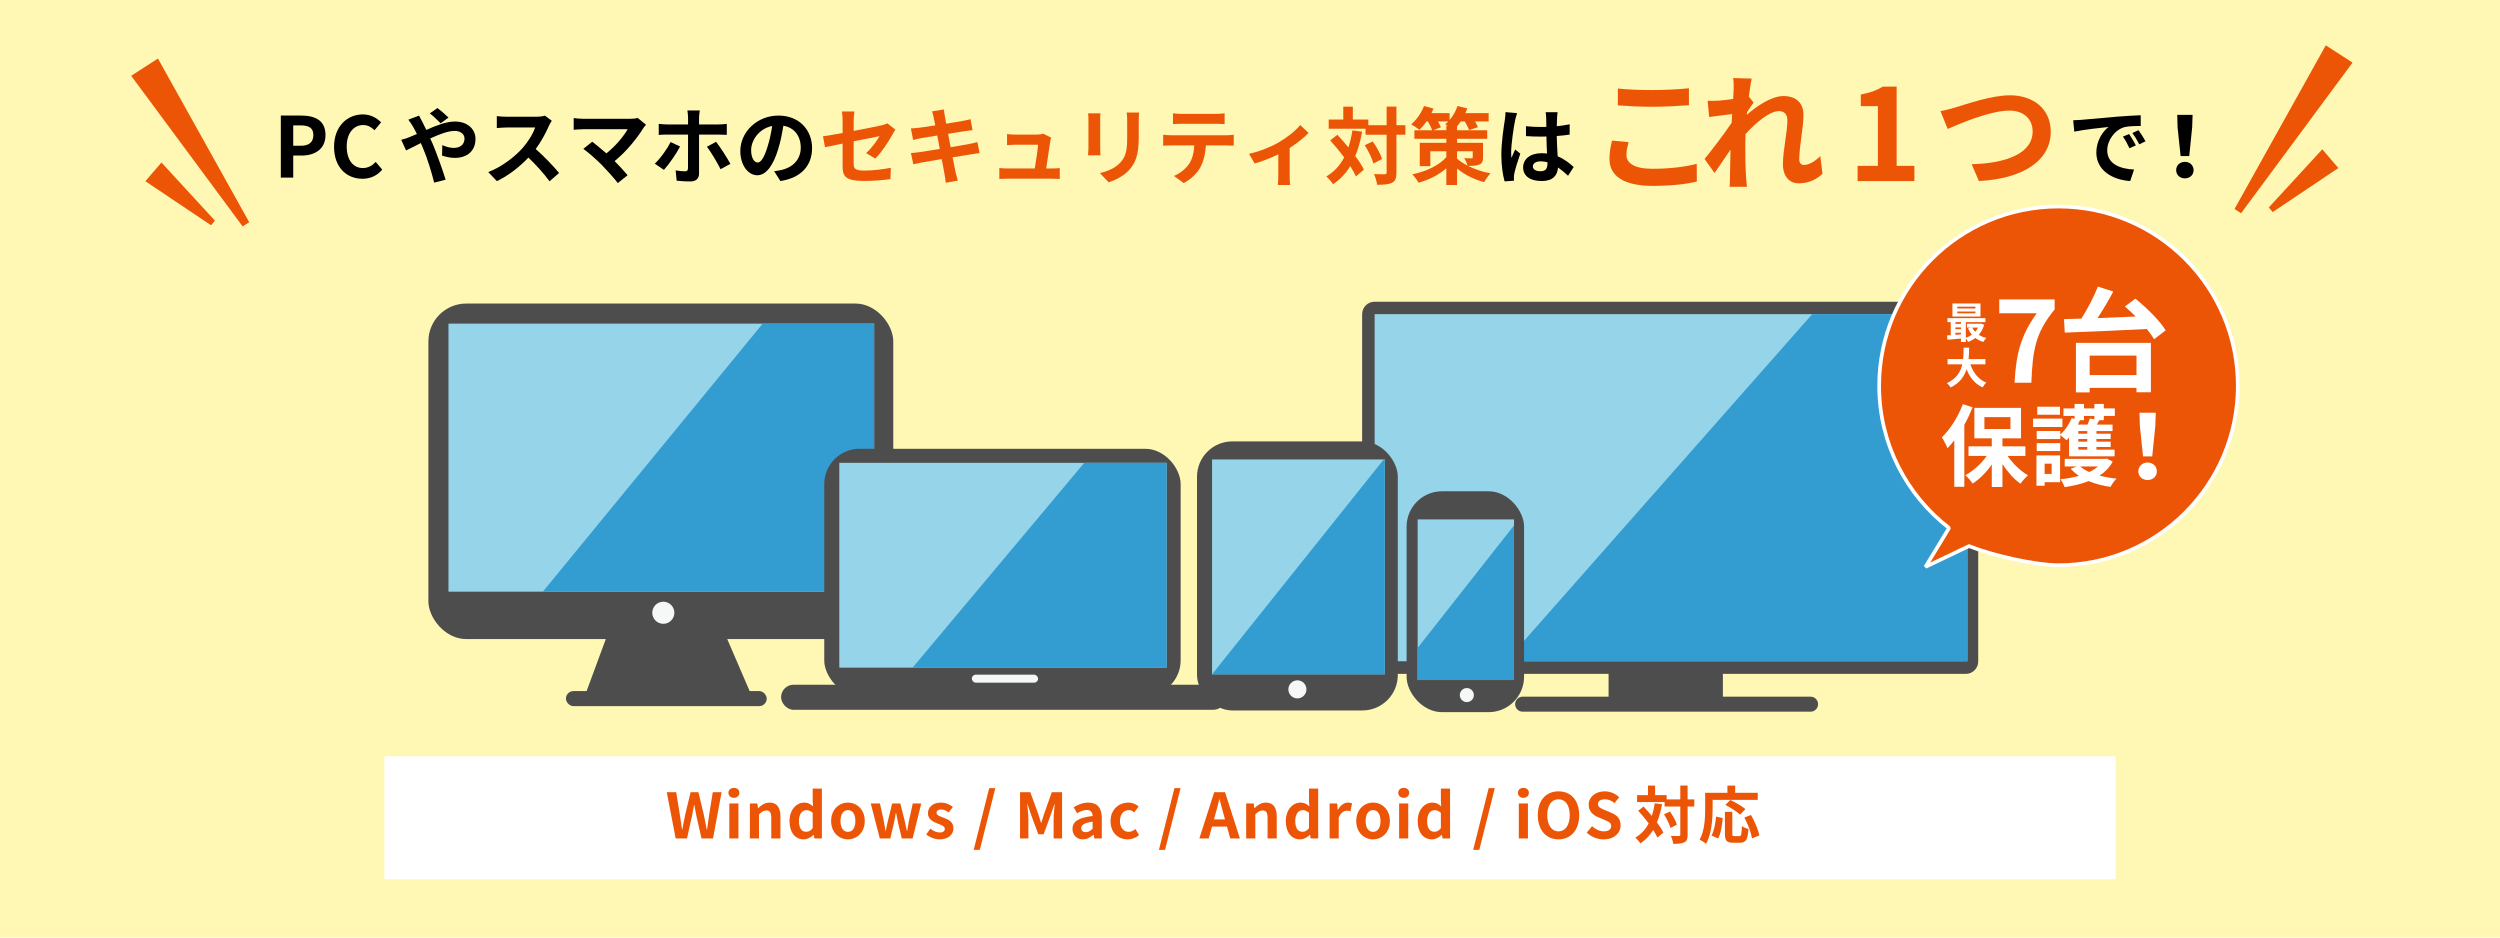 <?xml version="1.0" encoding="UTF-8"?>
<svg id="_レイヤー_1" data-name="レイヤー 1" xmlns="http://www.w3.org/2000/svg" width="800" height="300" viewBox="0 0 800 300">
  <defs>
    <style>
      .cls-1 {
        fill: #339cd0;
      }

      .cls-2 {
        fill: #4d4d4d;
      }

      .cls-3 {
        fill: #fff;
      }

      .cls-4 {
        fill: #96d4e9;
      }

      .cls-5 {
        fill: #fff8b4;
      }

      .cls-6 {
        fill: none;
      }

      .cls-7 {
        stroke: #fff;
        stroke-linecap: round;
        stroke-linejoin: bevel;
        stroke-width: 1.175px;
      }

      .cls-7, .cls-8 {
        fill: #ec5506;
      }

      .cls-9 {
        fill: #f6f8f8;
      }
    </style>
  </defs>
  <rect class="cls-5" width="800" height="300"/>
  <g>
    <polygon class="cls-8" points="752.818 20.034 717.143 68.237 715.043 66.883 744.25 14.508 752.818 20.034 752.818 20.034"/>
    <polygon class="cls-8" points="748.274 53.77 727.267 67.864 726.007 66.395 743.131 47.775 748.274 53.77 748.274 53.77"/>
  </g>
  <g>
    <polygon class="cls-8" points="50.543 18.728 79.751 71.103 77.651 72.457 41.976 24.254 50.543 18.728 50.543 18.728"/>
    <polygon class="cls-8" points="51.663 51.996 68.787 70.615 67.527 72.084 46.52 57.99 51.663 51.996 51.663 51.996"/>
  </g>
  <g>
    <rect class="cls-3" x="123" y="242" width="554" height="39.372"/>
    <g>
      <path class="cls-8" d="M213.36,253.51h3.021l1.18,7.221c.221,1.561.461,3.141.681,4.722h.08c.3-1.581.62-3.181.94-4.722l1.72-7.221h2.521l1.721,7.221c.32,1.521.62,3.121.94,4.722h.1c.22-1.601.44-3.181.66-4.722l1.16-7.221h2.821l-2.741,14.803h-3.681l-1.66-7.321c-.24-1.16-.46-2.301-.641-3.421h-.08c-.199,1.12-.399,2.261-.64,3.421l-1.62,7.321h-3.621l-2.86-14.803Z"/>
      <path class="cls-8" d="M233.1,253.709c0-.96.74-1.6,1.761-1.6,1,0,1.74.64,1.74,1.6,0,.921-.74,1.601-1.74,1.601-1.021,0-1.761-.68-1.761-1.601ZM233.38,257.11h2.921v11.202h-2.921v-11.202Z"/>
      <path class="cls-8" d="M239.96,257.11h2.4l.2,1.48h.08c.98-.961,2.121-1.761,3.641-1.761,2.421,0,3.461,1.681,3.461,4.501v6.981h-2.94v-6.621c0-1.721-.48-2.341-1.58-2.341-.921,0-1.501.44-2.341,1.261v7.701h-2.921v-11.202Z"/>
      <path class="cls-8" d="M252.64,262.731c0-3.661,2.28-5.901,4.701-5.901,1.26,0,2.04.48,2.84,1.221l-.12-1.761v-3.941h2.941v15.964h-2.381l-.24-1.16h-.06c-.82.8-1.94,1.44-3.101,1.44-2.781,0-4.581-2.2-4.581-5.861ZM260.061,265.012v-4.921c-.68-.62-1.38-.84-2.08-.84-1.26,0-2.32,1.2-2.32,3.44,0,2.32.84,3.48,2.32,3.48.78,0,1.44-.32,2.08-1.16Z"/>
      <path class="cls-8" d="M265.959,262.731c0-3.741,2.581-5.901,5.382-5.901s5.381,2.16,5.381,5.901c0,3.7-2.581,5.861-5.381,5.861s-5.382-2.161-5.382-5.861ZM273.721,262.731c0-2.12-.86-3.501-2.38-3.501s-2.381,1.381-2.381,3.501c0,2.101.86,3.461,2.381,3.461s2.38-1.36,2.38-3.461Z"/>
      <path class="cls-8" d="M278.639,257.11h2.94l1.221,5.541c.22,1.08.36,2.16.56,3.261h.08c.221-1.101.42-2.2.7-3.261l1.341-5.541h2.62l1.4,5.541c.26,1.08.46,2.16.7,3.261h.1c.2-1.101.341-2.181.561-3.261l1.221-5.541h2.72l-2.76,11.202h-3.461l-1.181-4.881c-.24-1.061-.42-2.081-.64-3.261h-.101c-.22,1.18-.38,2.221-.62,3.261l-1.14,4.881h-3.361l-2.9-11.202Z"/>
      <path class="cls-8" d="M296.379,267.013l1.34-1.841c1,.78,1.961,1.221,3.001,1.221,1.12,0,1.62-.48,1.62-1.181,0-.84-1.16-1.221-2.341-1.681-1.42-.54-3.061-1.4-3.061-3.261,0-2.021,1.641-3.44,4.161-3.44,1.641,0,2.881.68,3.82,1.38l-1.32,1.78c-.8-.56-1.58-.96-2.42-.96-1,0-1.48.44-1.48,1.08,0,.82,1.101,1.121,2.28,1.561,1.48.561,3.121,1.301,3.121,3.381,0,1.961-1.541,3.541-4.461,3.541-1.501,0-3.161-.66-4.261-1.58Z"/>
      <path class="cls-8" d="M316.539,252.209h1.96l-4.961,19.744h-1.96l4.961-19.744Z"/>
      <path class="cls-8" d="M326.418,253.51h3.281l2.521,6.921c.319.92.6,1.9.899,2.86h.101c.32-.96.58-1.94.9-2.86l2.46-6.921h3.281v14.803h-2.701v-6.182c0-1.4.221-3.46.36-4.86h-.08l-1.2,3.48-2.28,6.222h-1.7l-2.301-6.222-1.181-3.48h-.08c.141,1.4.38,3.46.38,4.86v6.182h-2.66v-14.803Z"/>
      <path class="cls-8" d="M343.198,265.271c0-2.4,1.94-3.66,6.441-4.141-.04-1.101-.521-1.94-1.9-1.94-1.041,0-2.041.46-3.081,1.061l-1.061-1.94c1.32-.82,2.921-1.48,4.682-1.48,2.841,0,4.301,1.7,4.301,4.941v6.541h-2.4l-.221-1.2h-.06c-.98.84-2.101,1.48-3.381,1.48-2,0-3.32-1.421-3.32-3.321ZM349.64,265.191v-2.26c-2.721.359-3.641,1.1-3.641,2.101,0,.88.62,1.26,1.479,1.26.841,0,1.461-.4,2.161-1.101Z"/>
      <path class="cls-8" d="M355.377,262.731c0-3.741,2.681-5.901,5.722-5.901,1.38,0,2.44.54,3.261,1.24l-1.4,1.9c-.561-.48-1.08-.74-1.721-.74-1.7,0-2.86,1.381-2.86,3.501,0,2.101,1.16,3.461,2.78,3.461.801,0,1.561-.381,2.181-.9l1.16,1.94c-1.06.94-2.42,1.36-3.66,1.36-3.102,0-5.462-2.161-5.462-5.861Z"/>
      <path class="cls-8" d="M375.818,252.209h1.96l-4.961,19.744h-1.96l4.961-19.744Z"/>
      <path class="cls-8" d="M392.639,264.512h-4.801l-1.04,3.801h-3.001l4.741-14.803h3.48l4.761,14.803h-3.101l-1.04-3.801ZM391.999,262.211l-.44-1.62c-.46-1.54-.86-3.24-1.3-4.841h-.08c-.381,1.62-.82,3.301-1.261,4.841l-.44,1.62h3.521Z"/>
      <path class="cls-8" d="M398.777,257.11h2.4l.2,1.48h.08c.98-.961,2.121-1.761,3.641-1.761,2.421,0,3.461,1.681,3.461,4.501v6.981h-2.94v-6.621c0-1.721-.48-2.341-1.58-2.341-.921,0-1.501.44-2.341,1.261v7.701h-2.921v-11.202Z"/>
      <path class="cls-8" d="M411.458,262.731c0-3.661,2.28-5.901,4.701-5.901,1.26,0,2.04.48,2.84,1.221l-.12-1.761v-3.941h2.941v15.964h-2.381l-.24-1.16h-.06c-.82.8-1.94,1.44-3.101,1.44-2.781,0-4.581-2.2-4.581-5.861ZM418.879,265.012v-4.921c-.68-.62-1.38-.84-2.08-.84-1.26,0-2.32,1.2-2.32,3.44,0,2.32.84,3.48,2.32,3.48.78,0,1.44-.32,2.08-1.16Z"/>
      <path class="cls-8" d="M425.478,257.11h2.4l.2,1.98h.08c.82-1.461,2.021-2.261,3.181-2.261.62,0,.98.1,1.32.24l-.52,2.54c-.381-.12-.7-.18-1.161-.18-.88,0-1.94.58-2.58,2.2v6.682h-2.921v-11.202Z"/>
      <path class="cls-8" d="M433.997,262.731c0-3.741,2.581-5.901,5.382-5.901s5.381,2.16,5.381,5.901c0,3.7-2.581,5.861-5.381,5.861s-5.382-2.161-5.382-5.861ZM441.759,262.731c0-2.12-.86-3.501-2.38-3.501s-2.381,1.381-2.381,3.501c0,2.101.86,3.461,2.381,3.461s2.38-1.36,2.38-3.461Z"/>
      <path class="cls-8" d="M447.437,253.709c0-.96.74-1.6,1.761-1.6,1,0,1.74.64,1.74,1.6,0,.921-.74,1.601-1.74,1.601-1.021,0-1.761-.68-1.761-1.601ZM447.717,257.11h2.921v11.202h-2.921v-11.202Z"/>
      <path class="cls-8" d="M453.657,262.731c0-3.661,2.28-5.901,4.701-5.901,1.26,0,2.04.48,2.84,1.221l-.12-1.761v-3.941h2.941v15.964h-2.381l-.24-1.16h-.06c-.82.8-1.94,1.44-3.101,1.44-2.781,0-4.581-2.2-4.581-5.861ZM461.078,265.012v-4.921c-.68-.62-1.38-.84-2.08-.84-1.26,0-2.32,1.2-2.32,3.44,0,2.32.84,3.48,2.32,3.48.78,0,1.44-.32,2.08-1.16Z"/>
      <path class="cls-8" d="M476.378,252.209h1.96l-4.961,19.744h-1.96l4.961-19.744Z"/>
      <path class="cls-8" d="M485.736,253.709c0-.96.74-1.6,1.761-1.6,1,0,1.74.64,1.74,1.6,0,.921-.74,1.601-1.74,1.601-1.021,0-1.761-.68-1.761-1.601ZM486.017,257.11h2.921v11.202h-2.921v-11.202Z"/>
      <path class="cls-8" d="M492.097,260.851c0-4.82,2.701-7.621,6.621-7.621s6.622,2.82,6.622,7.621-2.701,7.742-6.622,7.742-6.621-2.94-6.621-7.742ZM502.319,260.851c0-3.181-1.4-5.081-3.602-5.081s-3.601,1.9-3.601,5.081c0,3.161,1.4,5.182,3.601,5.182s3.602-2.021,3.602-5.182Z"/>
      <path class="cls-8" d="M507.756,266.432l1.701-2.04c1.06.98,2.46,1.641,3.761,1.641,1.54,0,2.36-.66,2.36-1.7,0-1.101-.9-1.44-2.221-2.001l-1.98-.84c-1.5-.62-3.001-1.82-3.001-3.981,0-2.42,2.121-4.28,5.121-4.28,1.721,0,3.441.68,4.642,1.9l-1.501,1.86c-.939-.78-1.92-1.221-3.141-1.221-1.3,0-2.14.58-2.14,1.561,0,1.061,1.06,1.44,2.32,1.94l1.94.82c1.8.74,2.98,1.88,2.98,4.021,0,2.421-2.021,4.481-5.441,4.481-1.98,0-3.961-.78-5.401-2.161Z"/>
      <path class="cls-8" d="M531.857,257.351c-.38,2.16-.92,4.101-1.641,5.821.881,1.16,1.601,2.28,2.061,3.24l-1.9,1.62c-.32-.72-.78-1.561-1.36-2.46-1.06,1.76-2.42,3.2-4.101,4.32-.28-.479-1.101-1.42-1.601-1.86,1.86-1.08,3.241-2.62,4.261-4.541-1.06-1.42-2.24-2.841-3.341-4.061l1.701-1.341c.859.921,1.78,1.94,2.641,3.001.42-1.24.739-2.58.96-4.041l2.32.301ZM542.18,258.09h-2.141v9.002c0,1.341-.24,2.041-1,2.421-.761.42-1.94.521-3.601.521-.08-.7-.42-1.841-.761-2.561,1.12.06,2.201.04,2.541.04.36,0,.479-.101.479-.421v-9.002h-5.021v-1.439h-8.802v-2.201h3.48v-3.061h2.28v3.061h3.701v1.36h4.36v-4.44h2.341v4.44h2.141v2.28ZM534.378,259.671c.94,1.32,1.9,3.04,2.221,4.221l-2.061,1.061c-.3-1.181-1.16-3.001-2.061-4.361l1.9-.92Z"/>
      <path class="cls-8" d="M548.036,258.73c0,3.221-.3,8.162-2.1,11.282-.44-.4-1.501-1.08-2.061-1.34,1.64-2.861,1.78-7.062,1.78-9.942v-5.041h7.121v-2.301h2.48v2.301h7.222v2.261h-14.443v2.78ZM547.677,267.372c.84-1.521,1.26-3.841,1.46-6.062l2.141.461c-.22,2.3-.58,4.94-1.48,6.541l-2.12-.94ZM556.599,267.553c.6,0,.72-.461.8-3.221.5.42,1.48.8,2.101.96-.22,3.421-.82,4.381-2.681,4.381h-2.221c-2.12,0-2.62-.7-2.62-2.921v-6.981h2.36v6.962c0,.72.08.82.64.82h1.621ZM556.818,260.69c-.96-.939-3.061-2.28-4.701-3.12l1.58-1.58c1.601.78,3.762,1.98,4.842,2.92l-1.721,1.78ZM560.319,260.791c1.18,2.08,2.34,4.721,2.66,6.541l-2.34.961c-.261-1.781-1.301-4.562-2.441-6.682l2.121-.82Z"/>
    </g>
  </g>
  <g>
    <g>
      <path class="cls-2" d="M487.254,222.924h92.121c1.33,0,2.41,1.08,2.41,2.41h0c0,1.33-1.08,2.41-2.41,2.41h-92.121c-1.33,0-2.409-1.08-2.409-2.409h0c0-1.33,1.08-2.41,2.41-2.41Z"/>
      <g>
        <rect class="cls-2" x="435.885" y="96.55" width="197.147" height="119.097" rx="3.983" ry="3.983"/>
        <rect class="cls-4" x="439.885" y="100.53" width="189.678" height="111.07"/>
        <polygon class="cls-1" points="629.563 211.6 481.936 211.6 579.906 100.53 629.563 100.53 629.563 211.6"/>
      </g>
      <rect class="cls-2" x="514.743" y="213.183" width="36.576" height="11.284"/>
    </g>
    <g>
      <rect class="cls-2" x="137.086" y="97.134" width="148.761" height="107.374" rx="12.11" ry="12.11"/>
      <rect class="cls-4" x="143.511" y="103.56" width="136.216" height="85.778"/>
      <polygon class="cls-1" points="279.728 189.338 173.71 189.338 244.068 103.56 279.728 103.56 279.728 189.338"/>
      <path class="cls-9" d="M215.796,196.084c0,1.952-1.582,3.534-3.534,3.534s-3.534-1.582-3.534-3.534,1.582-3.534,3.534-3.534,3.534,1.582,3.534,3.534Z"/>
      <rect class="cls-2" x="181.1" y="221.143" width="64.253" height="4.819" rx="2.409" ry="2.409"/>
      <polygon class="cls-2" points="194.593 202.51 186.882 223.392 240.855 223.392 231.859 202.51 194.593 202.51"/>
    </g>
    <g>
      <rect class="cls-2" x="263.76" y="143.608" width="114.049" height="79.031" rx="11.32" ry="11.32"/>
      <rect class="cls-2" x="249.946" y="219.105" width="142.321" height="8.032" rx="4.016" ry="4.016"/>
      <rect class="cls-4" x="268.579" y="148.106" width="104.733" height="65.538"/>
      <polygon class="cls-1" points="373.312 213.644 292.032 213.644 346.968 148.106 373.312 148.106 373.312 213.644"/>
      <rect class="cls-9" x="310.986" y="215.893" width="21.204" height="2.57" rx="1.285" ry="1.285"/>
    </g>
    <g>
      <rect class="cls-2" x="383.041" y="141.243" width="64.253" height="86.099" rx="11.32" ry="11.32"/>
      <rect class="cls-4" x="387.86" y="147.026" width="55.258" height="68.751"/>
      <polygon class="cls-1" points="443.117 215.777 387.86 215.777 442.796 147.026 443.117 147.026 443.117 215.777"/>
      <circle class="cls-9" cx="415.167" cy="220.596" r="2.891"/>
    </g>
    <g>
      <rect class="cls-2" x="450.113" y="157.211" width="37.588" height="70.678" rx="11.32" ry="11.32"/>
      <rect class="cls-4" x="453.646" y="166.207" width="30.841" height="51.402"/>
      <polygon class="cls-1" points="484.488 217.609 453.646 217.609 453.646 207.328 484.488 168.134 484.488 166.207 484.488 217.609"/>
      <path class="cls-9" d="M471.637,222.428c0,1.242-1.007,2.249-2.249,2.249s-2.249-1.007-2.249-2.249,1.007-2.249,2.249-2.249,2.249,1.007,2.249,2.249Z"/>
    </g>
  </g>
  <g>
    <path class="cls-7" d="M630.147,174.765c6.722,2.763,20.847,6.098,28.565,6.098,31.691,0,57.381-25.69,57.381-57.381s-25.69-57.381-57.381-57.381c-31.691,0-57.381,25.69-57.381,57.381,0,18.512,8.766,34.977,22.374,45.469l-7.557,12.451,13.854-6.612"/>
    <g>
      <g>
        <path class="cls-3" d="M634.934,103.926c-.369,1.285-.957,2.352-1.723,3.213.684.451,1.504.793,2.406,1.012-.314.301-.738.889-.957,1.271-.971-.287-1.818-.711-2.543-1.271-.697.533-1.477.957-2.324,1.271-.15-.314-.451-.766-.725-1.094v1.107h-1.559v-1.107c-1.572.15-3.131.287-4.334.396l-.123-1.395c.355-.027.766-.041,1.189-.082v-4.156h-1.066v-1.285h12.154v1.285h-6.262v5.004c.697-.232,1.367-.561,1.941-.984-.492-.588-.916-1.271-1.244-2.023l.902-.246h-1.258v-1.244h4.252l.273-.055.998.383ZM633.758,101.301h-8.982v-4.197h8.982v4.197ZM625.732,103.092v.547h1.777v-.547h-1.777ZM625.732,105.348h1.777v-.574h-1.777v.574ZM625.732,107.139c.574-.041,1.176-.082,1.777-.137v-.533h-1.777v.67ZM632.131,98.143h-5.797v.561h5.797v-.561ZM632.131,99.688h-5.797v.574h5.797v-.574ZM631.133,104.842c.232.492.547.943.916,1.34.369-.396.684-.848.93-1.34h-1.846Z"/>
        <path class="cls-3" d="M630.518,116.589c.902,2.666,2.557,4.812,5.113,5.852-.41.342-.943,1.066-1.203,1.531-2.475-1.162-4.061-3.158-5.127-5.797-.738,2.283-2.215,4.416-5.113,5.811-.26-.451-.738-1.039-1.217-1.381,3.131-1.395,4.43-3.664,4.963-6.016h-4.703v-1.682h4.977c.137-1.285.123-2.529.137-3.65h1.777c-.014,1.121-.027,2.379-.164,3.65h5.373v1.682h-4.812Z"/>
      </g>
      <g>
        <path class="cls-3" d="M651.76,100.238h-11.996v-4.431h17.725v3.206c-6.196,7.565-7.025,13.006-7.458,23.453h-5.367c.468-9.259,2.018-15.167,7.097-22.229Z"/>
        <path class="cls-3" d="M683.316,95.556c3.566,2.918,7.854,7.061,9.691,10.159l-3.711,2.846c-.541-.973-1.333-2.089-2.306-3.278-9.511.505-19.562.9-26.263,1.153l-.253-4.323c1.657-.036,3.531-.108,5.548-.145,2.018-3.134,4.071-7.097,5.296-10.268l4.936,1.586c-1.513,2.846-3.314,5.872-5.043,8.502,3.891-.145,8.069-.324,12.213-.505-1.153-1.152-2.342-2.233-3.459-3.206l3.351-2.521ZM664.295,109.714h23.993v15.815h-4.611v-1.405h-14.987v1.441h-4.395v-15.852ZM668.689,113.784v6.232h14.987v-6.232h-14.987Z"/>
      </g>
      <g>
        <path class="cls-3" d="M631.228,130.346c-.74,1.849-1.621,3.783-2.646,5.604v19.824h-3.214v-14.876c-.711.91-1.422,1.764-2.162,2.531-.312-.824-1.251-2.645-1.82-3.47,2.646-2.56,5.234-6.599,6.713-10.638l3.129,1.024ZM642.434,145.903c1.678,2.475,4.124,4.807,6.514,6.2-.769.654-1.849,1.85-2.39,2.702-2.076-1.479-4.152-3.782-5.773-6.313v7.338h-3.413v-7.196c-1.735,2.503-3.896,4.665-6.144,6.115-.512-.825-1.564-2.048-2.332-2.702,2.56-1.337,5.091-3.641,6.854-6.144h-5.831v-3.071h7.452v-2.561h-5.575v-9.755h14.933v9.755h-5.944v2.561h7.338v3.071h-5.688ZM635.01,137.285h8.334v-3.811h-8.334v3.811Z"/>
        <path class="cls-3" d="M659.969,136.631h-9.386v-2.673h9.386v2.673ZM659.229,154.294h-4.949v1.138h-2.616v-9.699h7.565v8.562ZM662.103,140.045c-.285.312-.541.597-.825.853-.427-.427-1.365-1.194-1.991-1.649v1.252h-7.537v-2.589h7.537v1.138c1.536-1.337,2.873-3.299,3.641-5.262l.939.256v-.938h-3.556v-2.418h3.556v-1.422h3.015v1.422h3.327v-1.422h3.016v1.422h3.526v2.418h-3.526v1.365h-1.451c-.256.483-.512.967-.768,1.394h5.006v2.076h-5.148v.854h4.551v1.678h-4.551v.854h4.551v1.707h-4.551v.853h5.803v2.134h-14.562v-5.973ZM651.749,141.808h7.537v2.531h-7.537v-2.531ZM659.201,132.706h-7.281v-2.56h7.281v2.56ZM654.28,148.378v3.271h2.247v-3.271h-2.247ZM676.067,147.724c-.995,1.849-2.446,3.328-4.209,4.466,1.649.455,3.498.768,5.432.967-.682.626-1.507,1.849-1.905,2.646-2.531-.342-4.892-.968-6.997-1.849-2.332.91-4.948,1.535-7.707,1.934-.257-.768-.854-1.905-1.337-2.531,2.076-.199,4.096-.568,5.916-1.081-.996-.683-1.878-1.422-2.617-2.275l1.963-.739h-3.896v-2.418h12.998l.427-.113,1.934.995ZM665.458,134.47l.114.028c-.199.455-.398.91-.626,1.365h3.072c.284-.654.568-1.365.711-1.934l1.479.228v-1.053h-3.327v1.365h-1.423ZM667.933,137.939h-2.872v.854h2.872v-.854ZM667.933,140.471h-2.872v.854h2.872v-.854ZM667.933,143.031h-2.872v.853h2.872v-.853ZM665.657,149.26c.769.683,1.764,1.28,2.901,1.792,1.053-.512,2.02-1.109,2.787-1.792h-5.688Z"/>
        <path class="cls-3" d="M684.271,150.824c0-1.621,1.28-2.816,2.959-2.816s2.957,1.195,2.957,2.816c0,1.649-1.279,2.787-2.957,2.787s-2.959-1.138-2.959-2.787ZM684.755,136.318l-.114-4.238h5.205l-.143,4.238-.995,9.728h-2.93l-1.023-9.728Z"/>
      </g>
    </g>
  </g>
  <g>
    <g>
      <path d="M89.861,36.981h6.52c4.398,0,7.779,1.529,7.779,6.224,0,4.533-3.408,6.572-7.674,6.572h-2.654v7.055h-3.971v-19.851ZM96.219,46.639c2.736,0,4.051-1.153,4.051-3.434,0-2.307-1.449-3.085-4.186-3.085h-2.252v6.519h2.387Z"/>
      <path d="M106.898,46.987c0-6.545,4.213-10.381,9.229-10.381,2.521,0,4.533,1.207,5.82,2.548l-2.092,2.521c-.992-.966-2.146-1.663-3.648-1.663-3.004,0-5.258,2.575-5.258,6.841,0,4.318,2.039,6.921,5.178,6.921,1.689,0,3.031-.805,4.104-1.959l2.094,2.468c-1.637,1.905-3.756,2.925-6.332,2.925-5.016,0-9.094-3.595-9.094-10.221Z"/>
      <path d="M134.105,36.981c.24.483.777,1.583,1.072,2.065.402.778.832,1.637,1.234,2.521,3.219-1.422,6.438-2.683,9.146-2.683,4.131,0,6.6,2.495,6.6,5.58,0,3.729-2.549,6.062-6.625,6.062-1.422,0-3.086-.376-4.078-.751l.08-3.326c1.18.509,2.521.885,3.648.885,2.039,0,3.461-1.073,3.461-2.978,0-1.368-1.154-2.468-3.166-2.468-2.064,0-4.963,1.1-7.807,2.414l.752,1.637c1.234,2.896,3.273,8.584,4.186,11.562l-3.676.938c-.832-3.326-2.199-7.859-3.568-11.025l-.697-1.636c-1.904.938-3.594,1.851-4.721,2.36l-1.557-3.406c1.02-.242,2.201-.645,2.629-.858.779-.296,1.584-.645,2.389-.993-.402-.805-.779-1.556-1.182-2.253-.375-.671-1.02-1.637-1.555-2.334l3.434-1.314ZM140.998,39.449c-.938-.938-2.414-2.387-3.459-3.165l2.441-1.717c.965.725,2.602,2.119,3.541,3.058l-2.523,1.824Z"/>
      <path d="M176.576,38.645c-.215.295-.697,1.127-.939,1.663-.912,2.093-2.414,4.963-4.211,7.377,2.654,2.307,5.9,5.74,7.484,7.672l-3.059,2.656c-1.744-2.415-4.238-5.15-6.76-7.592-2.844,3.004-6.412,5.794-10.086,7.538l-2.764-2.897c4.318-1.637,8.477-4.882,10.998-7.698,1.771-2.013,3.406-4.668,3.998-6.572h-9.094c-1.127,0-2.604.161-3.166.188v-3.81c.725.107,2.361.188,3.166.188h9.441c1.18,0,2.254-.161,2.791-.349l2.199,1.636Z"/>
      <path d="M206.734,39.933c-.375.429-.725.777-.912,1.126-1.932,3.139-5.365,7.431-9.146,10.489,1.529,1.528,3.111,3.272,4.158,4.533l-3.139,2.494c-1.127-1.502-3.381-3.996-5.125-5.794-1.555-1.582-4.291-3.997-5.9-5.15l2.844-2.28c1.072.805,2.842,2.254,4.533,3.729,3.031-2.415,5.553-5.526,6.812-7.726h-14.189c-1.074,0-2.521.134-3.086.188v-3.756c.697.107,2.174.241,3.086.241h14.887c1.02,0,1.932-.106,2.496-.295l2.682,2.2Z"/>
      <path d="M217.633,46.88c-1.234,2.388-3.729,5.901-5.178,7.484l-2.924-1.985c1.797-1.689,3.943-4.641,5.043-6.921l3.059,1.422ZM223.695,43.071v12.473c0,1.557-.912,2.522-2.816,2.522-1.422,0-3.006-.081-4.346-.242l-.322-3.299c1.127.214,2.307.295,2.977.295.697,0,.939-.269.967-.966.025-.992.025-9.496.025-10.757v-.026h-6.812c-.805,0-1.824.026-2.576.106v-3.54c.805.08,1.744.188,2.576.188h6.812v-2.146c0-.697-.133-1.877-.213-2.333h3.969c-.08.375-.24,1.663-.24,2.36v2.119h6.223c.777,0,1.932-.081,2.656-.188v3.514c-.832-.054-1.879-.08-2.629-.08h-6.25ZM229.141,45.378c1.367,1.717,3.514,5.097,4.586,7.055l-3.139,1.717c-1.152-2.28-3.084-5.525-4.371-7.189l2.924-1.582Z"/>
      <path d="M247.738,54.793c1.02-.134,1.77-.268,2.467-.429,3.406-.805,6.035-3.246,6.035-7.108,0-3.676-1.984-6.411-5.553-7.028-.375,2.253-.83,4.721-1.582,7.216-1.582,5.365-3.889,8.638-6.787,8.638-2.924,0-5.418-3.246-5.418-7.726,0-6.116,5.338-11.374,12.232-11.374,6.572,0,10.73,4.587,10.73,10.382,0,5.579-3.434,9.549-10.141,10.568l-1.984-3.139ZM245.672,46.746c.617-1.958,1.1-4.238,1.422-6.438-4.398.912-6.732,4.775-6.732,7.699,0,2.683,1.072,3.997,2.064,3.997,1.1,0,2.174-1.663,3.246-5.258Z"/>
      <path class="cls-8" d="M277.145,48.999c1.77-1.583,3.541-4.023,4.291-5.419-.83.161-4.451.886-8.262,1.637v7.108c0,1.663.484,2.254,3.408,2.254,2.842,0,5.82-.376,8.477-.886l-.107,3.621c-2.227.322-5.445.591-8.316.591-6.115,0-7.002-1.476-7.002-4.641v-7.323c-2.387.482-4.506.912-5.633,1.18l-.643-3.514c1.26-.161,3.621-.563,6.275-1.046v-3.836c0-.886-.08-2.254-.215-3.059h3.998c-.135.805-.242,2.146-.242,3.059v3.165c3.918-.725,7.672-1.502,8.879-1.771.752-.188,1.396-.376,1.906-.644l2.574,2.012c-.242.375-.645.966-.885,1.448-1.182,2.227-3.621,5.929-5.553,7.807l-2.951-1.744Z"/>
      <path class="cls-8" d="M313.473,48.999c-.697.054-1.797.241-2.816.402-1.289.215-3.461.563-5.822.939.43,2.199.805,3.996.967,4.828.188.805.455,1.771.697,2.629l-3.863.697c-.135-1.02-.215-1.932-.375-2.709-.135-.778-.482-2.629-.912-4.883-2.736.456-5.258.886-6.412,1.101-1.152.214-2.064.402-2.682.562l-.752-3.594c.725-.027,1.932-.188,2.791-.296,1.232-.188,3.729-.59,6.438-1.019l-.805-4.292c-2.361.375-4.426.724-5.258.858-.939.188-1.664.349-2.469.563l-.723-3.702c.857-.027,1.662-.081,2.494-.188.939-.107,3.004-.402,5.311-.778-.215-1.127-.402-2.012-.482-2.441-.16-.751-.348-1.395-.537-2.038l3.783-.617c.08.536.16,1.448.295,2.092.053.376.215,1.261.43,2.469,2.279-.376,4.318-.698,5.283-.886.859-.161,1.879-.375,2.521-.563l.645,3.515c-.59.054-1.662.214-2.467.321l-5.365.858.83,4.266c2.416-.402,4.615-.751,5.822-.992,1.045-.215,2.039-.43,2.736-.645l.697,3.541Z"/>
      <path class="cls-8" d="M336.496,53.908c.697,0,1.932-.027,2.629-.107v3.46c-.537-.026-1.852-.08-2.549-.08h-14.137c-.965,0-1.637.027-2.656.08v-3.486c.725.08,1.717.134,2.656.134h8.691c.375-2.28.965-6.089,1.047-7.592h-7.244c-.857,0-1.904.081-2.682.135v-3.541c.697.08,1.932.161,2.656.161h6.867c.562,0,1.662-.107,2.012-.296l2.574,1.261c-.135.35-.215.858-.268,1.127-.215,1.583-.912,6.196-1.314,8.745h1.717Z"/>
      <path class="cls-8" d="M352.141,36.257c-.053.591-.08,1.181-.08,2.039v9.067c0,.67.027,1.717.08,2.333h-3.969c.025-.51.133-1.556.133-2.36v-9.04c0-.51-.025-1.448-.107-2.039h3.943ZM364.508,36.016c-.055.751-.107,1.609-.107,2.683v5.312c0,5.768-1.127,8.235-3.111,10.435-1.771,1.959-4.561,3.272-6.52,3.89l-2.816-2.95c2.684-.617,4.936-1.637,6.572-3.38,1.824-2.013,2.174-4.024,2.174-8.209v-5.097c0-1.073-.055-1.932-.162-2.683h3.971Z"/>
      <path class="cls-8" d="M392.359,43.285c.564,0,1.717-.054,2.441-.161v3.487c-.67-.054-1.689-.08-2.441-.08h-6.465c-.16,2.763-.75,5.017-1.717,6.894-.938,1.852-3.004,3.943-5.391,5.15l-3.139-2.279c1.904-.725,3.781-2.28,4.855-3.836,1.1-1.663,1.555-3.676,1.662-5.929h-7.377c-.777,0-1.824.054-2.574.107v-3.515c.805.081,1.742.161,2.574.161h17.57ZM378.223,39.61c-.939,0-2.064.054-2.869.107v-3.461c.857.135,1.957.188,2.842.188h10.785c.912,0,1.984-.054,2.896-.188v3.461c-.939-.054-1.959-.107-2.896-.107h-10.758Z"/>
      <path class="cls-8" d="M418.736,42.508c-1.262,1.395-3.596,3.272-6.037,4.855v8.933c0,.938.027,2.36.188,2.896h-3.969c.08-.536.133-1.958.133-2.896v-6.895c-2.359,1.127-5.311,2.307-7.564,2.924l-1.797-3.111c3.461-.725,7.35-2.388,9.469-3.621,2.736-1.61,5.553-3.836,6.895-5.58l2.684,2.495Z"/>
      <path class="cls-8" d="M435.883,42.132c-.51,2.897-1.234,5.499-2.199,7.807,1.18,1.556,2.146,3.058,2.764,4.345l-2.549,2.173c-.43-.965-1.047-2.092-1.824-3.299-1.422,2.36-3.246,4.292-5.5,5.794-.375-.644-1.475-1.904-2.145-2.495,2.494-1.448,4.346-3.514,5.713-6.089-1.422-1.904-3.004-3.81-4.48-5.445l2.281-1.798c1.152,1.234,2.387,2.603,3.541,4.024.562-1.663.992-3.461,1.287-5.419l3.111.402ZM449.725,43.124h-2.869v12.071c0,1.798-.322,2.736-1.342,3.246-1.02.563-2.602.697-4.828.697-.107-.938-.564-2.468-1.02-3.434,1.502.081,2.951.054,3.406.054.482,0,.645-.134.645-.563v-12.071h-6.734v-1.931h-11.803v-2.951h4.668v-4.104h3.059v4.104h4.963v1.824h5.848v-5.955h3.139v5.955h2.869v3.058ZM439.264,45.243c1.26,1.771,2.549,4.078,2.977,5.66l-2.762,1.422c-.402-1.582-1.557-4.023-2.764-5.848l2.549-1.234Z"/>
      <path class="cls-8" d="M474.572,50.287c0,1.341-.268,1.984-1.234,2.387-.912.376-2.119.402-3.566.402,2.039,1.047,4.533,1.905,7.189,2.388-.672.697-1.584,1.985-2.014,2.816-3.434-.858-6.465-2.548-8.689-4.346v5.258h-3.434v-5.338c-2.441,2.119-5.553,3.702-8.906,4.614-.43-.805-1.314-2.039-1.986-2.683,4.453-.886,8.611-2.897,10.893-5.499v-1.878h-5.125v4.748h-3.379v-7.458h8.504v-1.287h-10.221v-2.736h5.686c-.268-.777-.805-1.878-1.367-2.816h-.457c-.697,1.046-1.475,1.958-2.225,2.683-.617-.51-1.906-1.342-2.656-1.744,1.689-1.422,3.246-3.675,4.104-5.874l3.031.831c-.188.456-.402.966-.643,1.449h5.793v2.199c1.1-1.261,1.986-2.87,2.549-4.479l3.139.777c-.188.483-.402.993-.645,1.503h7.457v2.655h-4.371c.402.671.75,1.341.938,1.851l-2.842.912c-.215-.724-.779-1.797-1.369-2.763h-1.287c-.375.563-.777,1.1-1.18,1.556v1.261h9.656v2.736h-9.656v1.287h8.314v4.588ZM462.824,41.676v-1.422h.455c-.295-.188-.562-.349-.805-.482.35-.269.67-.59.992-.912h-3.299c.375.697.725,1.368.912,1.878l-2.414.938h4.158ZM466.258,50.77c.885.778,2.012,1.529,3.352,2.227-.215-.778-.67-1.717-1.045-2.388.885.081,1.984.054,2.279.054.322,0,.43-.08.43-.375v-1.878h-5.016v2.36Z"/>
      <path d="M485.471,36.204c-.215.536-.537,1.877-.645,2.36-.402,1.771-1.26,7.618-1.26,10.273,0,.537.025,1.181.107,1.717.348-.938.777-1.824,1.18-2.709l1.637,1.314c-.752,2.173-1.609,4.882-1.904,6.331-.082.375-.162.938-.135,1.233,0,.269,0,.725.027,1.1l-3.006.215c-.535-1.851-1.045-4.882-1.045-8.477,0-4.023.777-9.04,1.1-11.079.107-.751.24-1.771.24-2.602l3.703.322ZM501.779,56.242c-1.1-1.047-2.172-1.932-3.219-2.656-.16,2.521-1.609,4.346-5.203,4.346-3.648,0-5.955-1.556-5.955-4.346,0-2.709,2.279-4.56,5.9-4.56.617,0,1.207.026,1.744.106-.08-1.636-.16-3.567-.188-5.445-.645.027-1.287.027-1.904.027-1.557,0-3.059-.054-4.641-.161v-3.165c1.527.16,3.057.241,4.641.241.617,0,1.26,0,1.877-.027-.027-1.314-.027-2.387-.053-2.95,0-.402-.082-1.207-.162-1.744h3.809c-.08.51-.133,1.154-.16,1.717-.027.591-.08,1.583-.08,2.764,1.449-.161,2.844-.349,4.104-.617v3.3c-1.287.188-2.682.349-4.131.455.055,2.576.188,4.695.295,6.492,2.227.912,3.891,2.28,5.123,3.434l-1.797,2.79ZM495.182,51.923c-.697-.188-1.422-.295-2.146-.295-1.502,0-2.521.617-2.521,1.609,0,1.073,1.072,1.556,2.467,1.556,1.637,0,2.201-.858,2.201-2.414v-.456Z"/>
    </g>
    <g>
      <path class="cls-8" d="M521.145,45.478c-.367,1.47-.694,2.736-.694,4.083,0,2.573,2.45,4.451,8.289,4.451,5.472,0,10.616-.612,14.21-1.593l.041,5.676c-3.512.857-8.371,1.389-14.047,1.389-9.269,0-13.924-3.104-13.924-8.656,0-2.368.49-4.329.816-5.84l5.309.49ZM517.715,28.328c3.021.326,6.778.49,11.024.49,4.002,0,8.616-.245,11.719-.572v5.431c-2.817.204-7.84.49-11.678.49-4.247,0-7.758-.204-11.065-.449v-5.39Z"/>
      <path class="cls-8" d="M583.193,55.604c-1.837,1.756-4.328,3.062-7.595,3.062-3.021,0-5.063-2.246-5.063-6.125,0-4.41,1.43-10.331,1.43-14.006,0-2.001-1.021-2.98-2.695-2.98-3.021,0-7.432,3.716-10.698,7.35-.041,1.144-.081,2.246-.081,3.267,0,3.308,0,6.696.244,10.494.041.734.204,2.205.286,3.104h-5.553c.081-.857.122-2.328.122-2.981.082-3.144.082-5.472.163-8.901-1.756,2.572-3.716,5.554-5.104,7.473l-3.186-4.492c2.287-2.776,6.37-8.166,8.657-11.555l.163-2.818c-1.96.245-5.063.653-7.35.939l-.49-5.186c1.144.041,2.082.041,3.512-.041,1.184-.082,2.939-.286,4.654-.53.082-1.511.164-2.654.164-3.104,0-1.144.04-2.368-.164-3.594l5.921.164c-.245,1.143-.571,3.226-.898,5.757l1.511,1.919c-.53.694-1.388,2.001-2.082,3.062,0,.286-.041.572-.082.857,3.186-2.776,7.84-6.002,11.76-6.002,4.328,0,6.37,2.572,6.37,5.962,0,4.205-1.348,10.126-1.348,14.332,0,1.062.531,1.756,1.552,1.756,1.47,0,3.39-1.021,5.186-2.858l.694,5.676Z"/>
      <path class="cls-8" d="M594.435,53.072h6.492v-19.109h-5.472v-3.716c3.021-.571,5.104-1.348,7.023-2.531h4.45v25.356h5.676v4.859h-18.17v-4.859Z"/>
      <path class="cls-8" d="M625.902,34.33c3.145-.938,11.352-3.838,17.272-3.838,7.309,0,13.066,4.206,13.066,11.678,0,9.146-8.738,15.026-22.988,15.762l-2.328-5.39c10.943-.245,19.519-3.431,19.519-10.453,0-3.798-2.613-6.696-7.473-6.696-5.962,0-15.517,4.001-19.723,5.879l-2.286-5.716c1.47-.245,3.471-.776,4.94-1.226Z"/>
    </g>
    <g>
      <path d="M666.025,38.35c2.227-.188,6.625-.59,11.48-1.02,2.736-.215,5.634-.375,7.512-.456l.026,3.434c-1.422,0-3.702.027-5.123.349-3.22.858-5.606,4.292-5.606,7.431,0,4.373,4.077,5.955,8.584,6.17l-1.234,3.675c-5.58-.349-10.837-3.353-10.837-9.12,0-3.836,2.119-6.841,3.916-8.182-2.307.241-7.887.831-10.972,1.502l-.349-3.648c1.073-.026,2.093-.08,2.603-.134ZM683.461,46.531l-2.038.912c-.671-1.476-1.234-2.521-2.093-3.729l1.985-.832c.644.966,1.636,2.575,2.146,3.648ZM686.573,45.217l-2.012.966c-.725-1.448-1.342-2.441-2.2-3.621l1.958-.912c.671.938,1.69,2.521,2.254,3.567Z"/>
      <path d="M696.371,54.444c0-1.528,1.207-2.655,2.789-2.655s2.79,1.127,2.79,2.655c0,1.556-1.207,2.629-2.79,2.629s-2.789-1.073-2.789-2.629ZM696.827,40.764l-.107-3.997h4.908l-.134,3.997-.938,9.175h-2.764l-.965-9.175Z"/>
    </g>
  </g>
  <rect class="cls-6" x="555.471" y="64.176" width="39.529" height="0"/>
</svg>